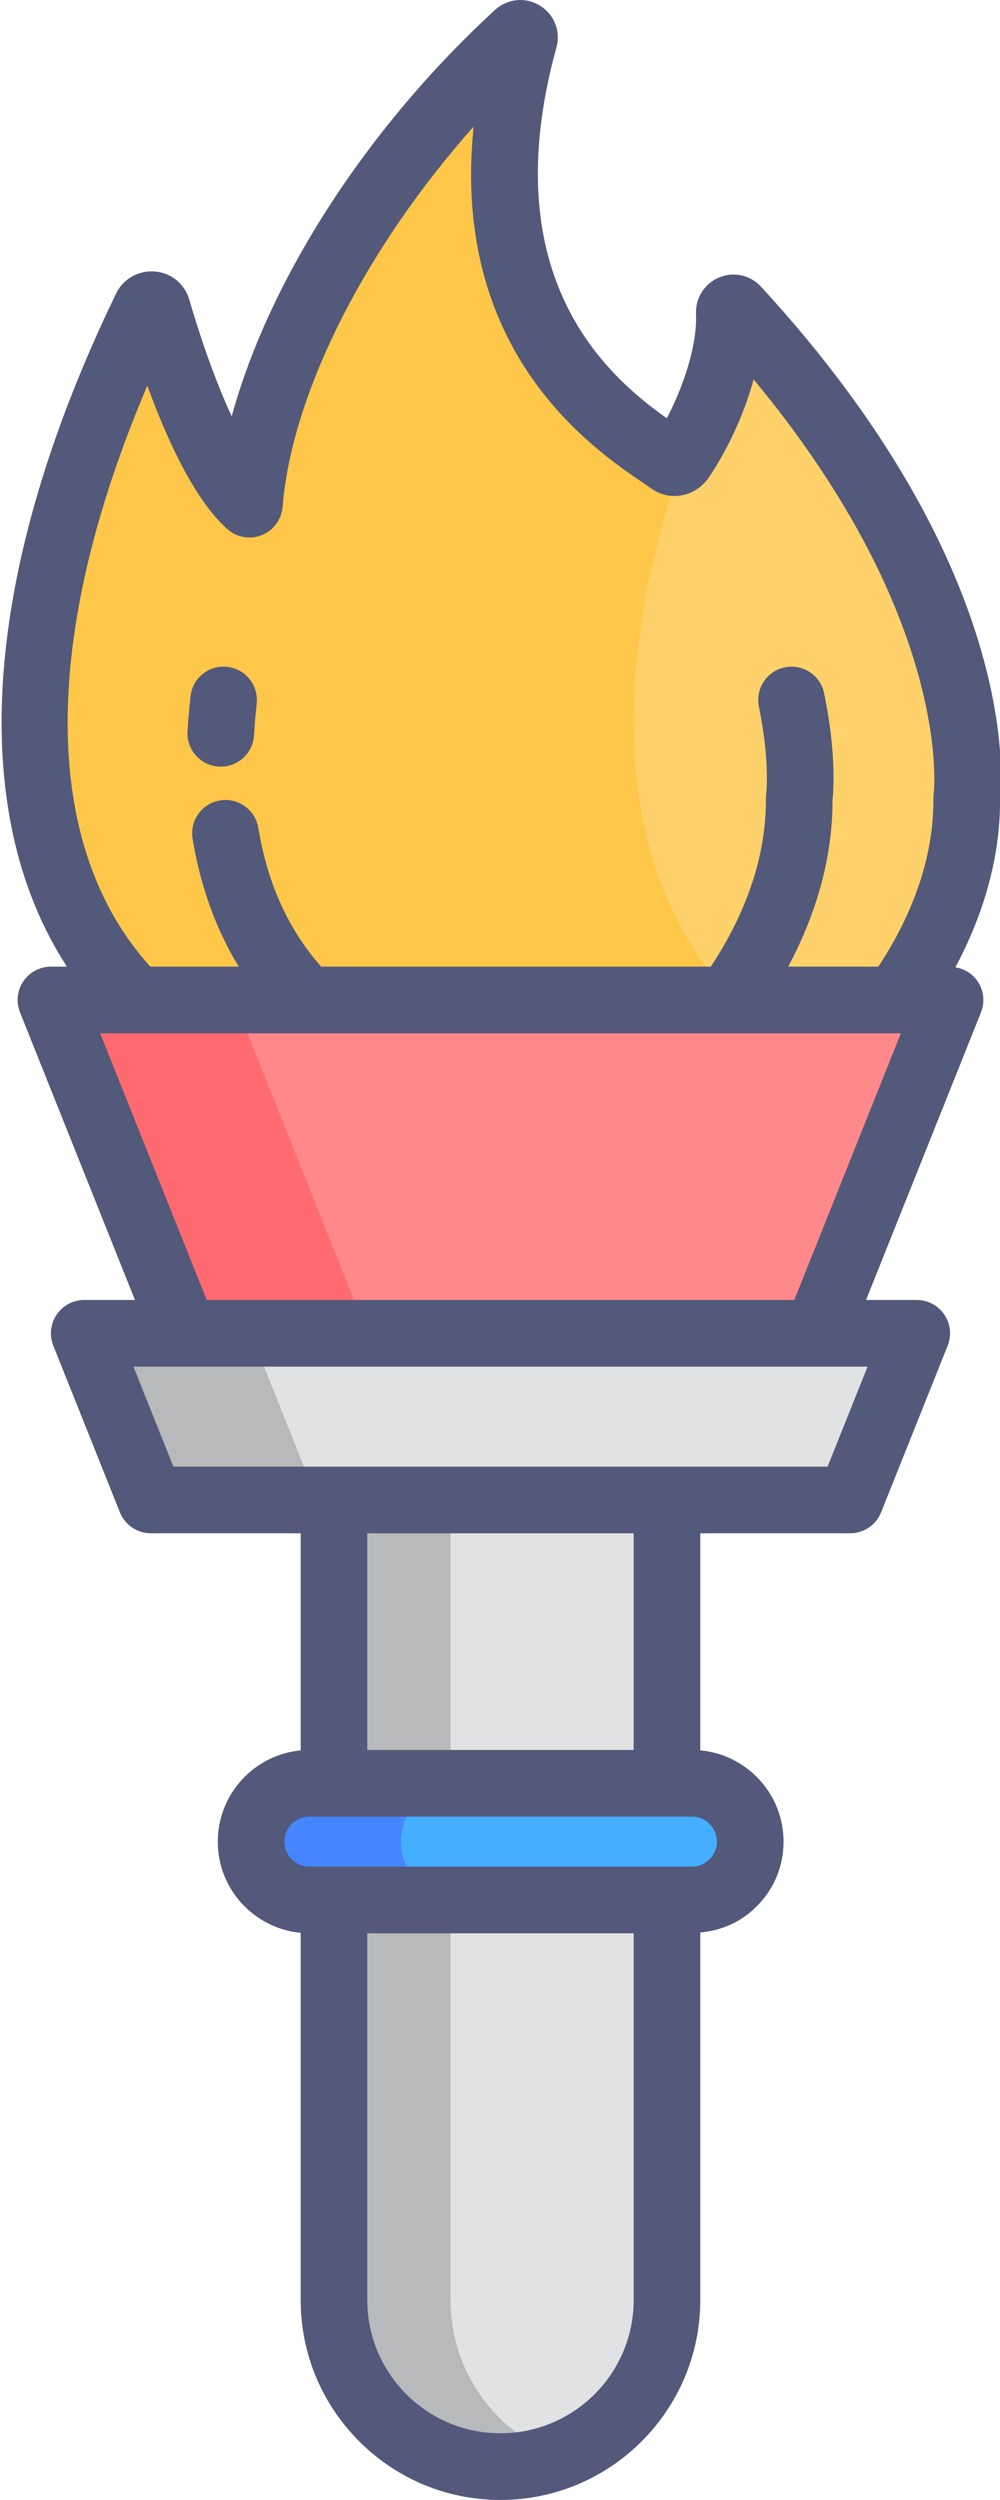 <?xml version="1.0" encoding="utf-8"?>
<!-- Generator: Adobe Illustrator 19.2.1, SVG Export Plug-In . SVG Version: 6.00 Build 0)  -->
<svg version="1.1" id="Layer_1" xmlns="http://www.w3.org/2000/svg" xmlns:xlink="http://www.w3.org/1999/xlink" x="0px" y="0px"
	 viewBox="0 0 60.059 150" style="enable-background:new 0 0 60.059 150;" xml:space="preserve">
<style type="text/css">
	.st0{display:none;fill:none;stroke:#FFFFFF;stroke-width:2;stroke-linecap:round;stroke-miterlimit:10;}
	.st1{fill:#5CDBA9;}
	.st2{fill:#5CDBFF;}
	.st3{fill:#42C18E;}
	.st4{fill:#4DC0FF;}
	.st5{fill:#459571;}
	.st6{fill:#457BA4;}
	.st7{fill:#1A9DED;}
	.st8{fill:#1A71ED;}
	.st9{fill:#58595B;}
	.st10{fill:#F9D35B;}
	.st11{fill:#414042;}
	.st12{opacity:0.4;fill:#414042;}
	.st13{fill:#EDDABB;}
	.st14{fill:#DECDB1;}
	.st15{fill:#F8E7D1;}
	.st16{fill:#C4DFED;}
	.st17{fill:#DEF8FF;}
	.st18{fill:#D1F1FF;}
	.st19{fill:#585963;}
	.st20{fill:#FF868A;}
	.st21{fill:#FF9296;}
	.st22{fill:#EC8287;}
	.st23{fill:#272D38;}
	.st24{fill:#F2F2F2;}
	.st25{fill:#59D6D6;}
	.st26{fill:#56C681;}
	.st27{clip-path:url(#SVGID_2_);fill:#E6E6E6;}
	.st28{fill:#54CBCB;}
	.st29{fill:#52BC7A;}
	.st30{fill:#FFD900;}
	.st31{fill:#FFDE00;}
	.st32{fill:#FFA400;}
	.st33{fill:#47413A;}
	.st34{fill:#FFD16A;}
	.st35{fill:#FF888A;}
	.st36{fill:#E1E2E3;}
	.st37{fill:#45AEFF;}
	.st38{fill:#FFC749;}
	.st39{fill:#FF6A71;}
	.st40{fill:#B7B9BB;}
	.st41{fill:#4585FF;}
	.st42{fill:#52597A;}
</style>
<g id="XMLID_2_">
	<g>
		<path class="st34" d="M43.749,60H7.739v-0.43c-7.17-7.66-8.31-21.8,1.03-41.08c0.14-0.3,0.59-0.27,0.68,0.05
			c0.73,2.5,2.91,9.37,5.53,11.71c0.74-9.09,7.53-20.31,16.1-28.18c0.19-0.17,0.48,0.01,0.41,0.25
			c-4.78,17.39,6.27,23.56,8.78,25.36c0.2,0.14,0.47,0.09,0.61-0.1c1.58-2.3,3.04-6,2.92-8.84c-0.01-0.24,0.29-0.36,0.44-0.18
			c15.61,16.97,13.82,29.34,13.82,29.34c0.01,0.67-0.03,1.32-0.1,1.96c-0.38,3.43-1.85,6.96-4.15,10.14H43.749z"/>
		<polygon class="st35" points="57.059,60 49.059,80 11.059,80 3.059,60 7.739,60 43.749,60 53.809,60 		"/>
		<polygon class="st36" points="55.059,80 51.059,90 40.059,90 20.059,90 9.059,90 5.059,80 11.059,80 49.059,80 		"/>
		<path class="st37" d="M41.559,107c1.93,0,3.5,1.57,3.5,3.5c0,0.96-0.39,1.84-1.03,2.47c-0.63,0.64-1.51,1.03-2.47,1.03h-1.5h-20
			h-1.48c-1.93,0-3.5-1.56-3.5-3.49c0-0.01,0-0.01,0-0.02c0-1.93,1.57-3.49,3.5-3.49h1.48h20H41.559z"/>
		<path class="st36" d="M40.059,114v24c0,5.52-4.48,10-10,10c-2.76,0-5.26-1.12-7.07-2.93c-1.81-1.81-2.93-4.31-2.93-7.07v-24
			H40.059z"/>
		<rect x="20.059" y="90" class="st36" width="20" height="17"/>
		<g>
			<path class="st38" d="M41.12,27.199c-0.081,0.126-0.16,0.263-0.241,0.381c-0.14,0.19-0.41,0.24-0.61,0.1
				c-2.51-1.8-13.56-7.97-8.78-25.36c0.07-0.24-0.22-0.42-0.41-0.25c-8.57,7.87-15.36,19.09-16.1,28.18
				c-2.62-2.34-4.8-9.21-5.53-11.71c-0.09-0.32-0.54-0.35-0.68-0.05c-9.34,19.28-8.2,33.42-1.03,41.08V60h35.996v-0.43
				C37.693,53.115,35.934,42.056,41.12,27.199z"/>
		</g>
		<polygon class="st39" points="7.739,60 3.059,60 11.059,80 22.059,80 14.059,60 		"/>
		<polygon class="st40" points="11.059,80 5.059,80 9.059,90 19.059,90 15.059,80 		"/>
		<path class="st40" d="M29.989,145.07c-1.81-1.81-2.93-4.31-2.93-7.07v-24h-7v24c0,2.76,1.12,5.26,2.93,7.07s4.31,2.93,7.07,2.93
			c1.233,0,2.409-0.234,3.5-0.643C32.209,146.851,30.991,146.071,29.989,145.07z"/>
		<rect x="20.059" y="90" class="st40" width="7" height="17"/>
		<path class="st41" d="M24.079,110.51c0-0.01,0-0.01,0-0.02c0-1.93,1.57-3.49,3.5-3.49h-7.52h-1.48c-1.93,0-3.5,1.56-3.5,3.49
			c0,0.01,0,0.01,0,0.02c0,1.93,1.57,3.49,3.5,3.49h1.48h7.52C25.649,114,24.079,112.44,24.079,110.51z"/>
	</g>
	<g>
		<path class="st42" d="M45.729,17.226c-0.619-0.697-1.607-0.938-2.481-0.602c-0.904,0.347-1.486,1.23-1.446,2.201
			c0.08,1.893-0.762,4.39-1.755,6.271c-3.548-2.511-10.427-8.428-6.639-22.212c0.286-0.974-0.099-1.991-0.957-2.532
			C31.59-0.192,30.503-0.1,29.727,0.597C21.978,7.713,16.155,16.814,13.916,24.98c-0.871-1.879-1.752-4.279-2.541-6.981
			c-0.27-0.957-1.085-1.627-2.078-1.709c-0.979-0.083-1.922,0.462-2.327,1.329C-1.075,34.225-2.058,48.657,4.018,58H3.059
			c-0.664,0-1.284,0.329-1.656,0.879c-0.372,0.549-0.447,1.248-0.201,1.864L8.105,78H5.059c-0.664,0-1.284,0.329-1.656,0.879
			s-0.447,1.248-0.201,1.864l4,10C7.507,91.502,8.242,92,9.059,92h9v13.026c-2.789,0.263-4.979,2.613-4.979,5.483
			c0,2.852,2.191,5.201,4.979,5.464V138c0,3.203,1.248,6.216,3.516,8.485c2.269,2.267,5.281,3.515,8.484,3.515
			c6.617,0,12-5.383,12-12v-22.049c1.287-0.116,2.479-0.647,3.372-1.556c1.05-1.032,1.628-2.415,1.628-3.896
			c0-2.863-2.201-5.221-5-5.475V92h9c0.817,0,1.553-0.498,1.857-1.257l4-10c0.246-0.616,0.171-1.314-0.201-1.864
			S55.723,78,55.059,78h-3.045l6.903-17.257c0.246-0.616,0.171-1.314-0.201-1.864c-0.311-0.459-0.798-0.751-1.335-0.839
			c1.39-2.602,2.273-5.304,2.568-7.964c0.079-0.732,0.116-1.411,0.112-2.068C60.241,46.31,60.961,33.794,45.729,17.226z
			 M8.848,23.141c1.187,3.256,2.839,6.851,4.799,8.601c0.566,0.506,1.37,0.648,2.074,0.365c0.705-0.282,1.189-0.938,1.251-1.695
			c0.559-6.862,5.01-15.553,11.473-22.816c-1.389,13.495,7.108,19.285,10.14,21.351c0.2,0.136,0.375,0.254,0.54,0.373
			c1.095,0.764,2.569,0.519,3.403-0.608c1.07-1.558,2.122-3.714,2.734-5.946c12.001,14.451,10.83,24.751,10.817,24.847
			c-0.015,0.104-0.021,0.21-0.021,0.316c0.008,0.535-0.021,1.096-0.088,1.71c-0.307,2.774-1.42,5.645-3.219,8.36h-5.409
			c1.384-2.598,2.26-5.287,2.544-7.921c0.08-0.73,0.117-1.409,0.113-2.07c0.07-0.655,0.219-2.908-0.502-6.411
			c-0.223-1.083-1.283-1.78-2.362-1.556c-1.082,0.223-1.778,1.28-1.556,2.362c0.676,3.284,0.439,5.208,0.439,5.213
			c-0.015,0.104-0.021,0.208-0.021,0.313c0.008,0.537-0.021,1.097-0.089,1.716c-0.298,2.759-1.41,5.629-3.217,8.354H19.292
			c-1.953-2.186-3.229-4.98-3.778-8.324c-0.18-1.09-1.214-1.831-2.298-1.649c-1.09,0.179-1.828,1.208-1.649,2.298
			c0.474,2.881,1.409,5.445,2.77,7.676H9.028C2.457,50.756,2.419,38.219,8.848,23.141z M30.059,146
			c-2.135,0-4.144-0.833-5.655-2.344c-1.512-1.513-2.345-3.521-2.345-5.656v-22h16v22C38.059,142.411,34.47,146,30.059,146z
			 M43.059,110.5c0,0.398-0.153,0.77-0.456,1.067c-0.274,0.279-0.646,0.433-1.044,0.433H18.58c-0.827,0-1.5-0.669-1.5-1.51
			c0-0.821,0.673-1.49,1.5-1.49h22.979C42.386,109,43.059,109.673,43.059,110.5z M38.059,105h-16V92h16V105z M49.705,88H10.414
			l-2.4-6h3.046h38h3.046L49.705,88z M47.705,78H12.414l-6.4-16h48.092L47.705,78z"/>
		<path class="st42" d="M13.136,45.996C13.178,45.999,13.22,46,13.261,46c1.048,0,1.929-0.816,1.994-1.877
			c0.038-0.623,0.096-1.265,0.163-1.917c0.113-1.099-0.685-2.082-1.783-2.195c-1.108-0.119-2.082,0.686-2.195,1.784
			c-0.073,0.708-0.135,1.406-0.177,2.083C11.195,44.979,12.034,45.928,13.136,45.996z"/>
	</g>
</g>
</svg>
